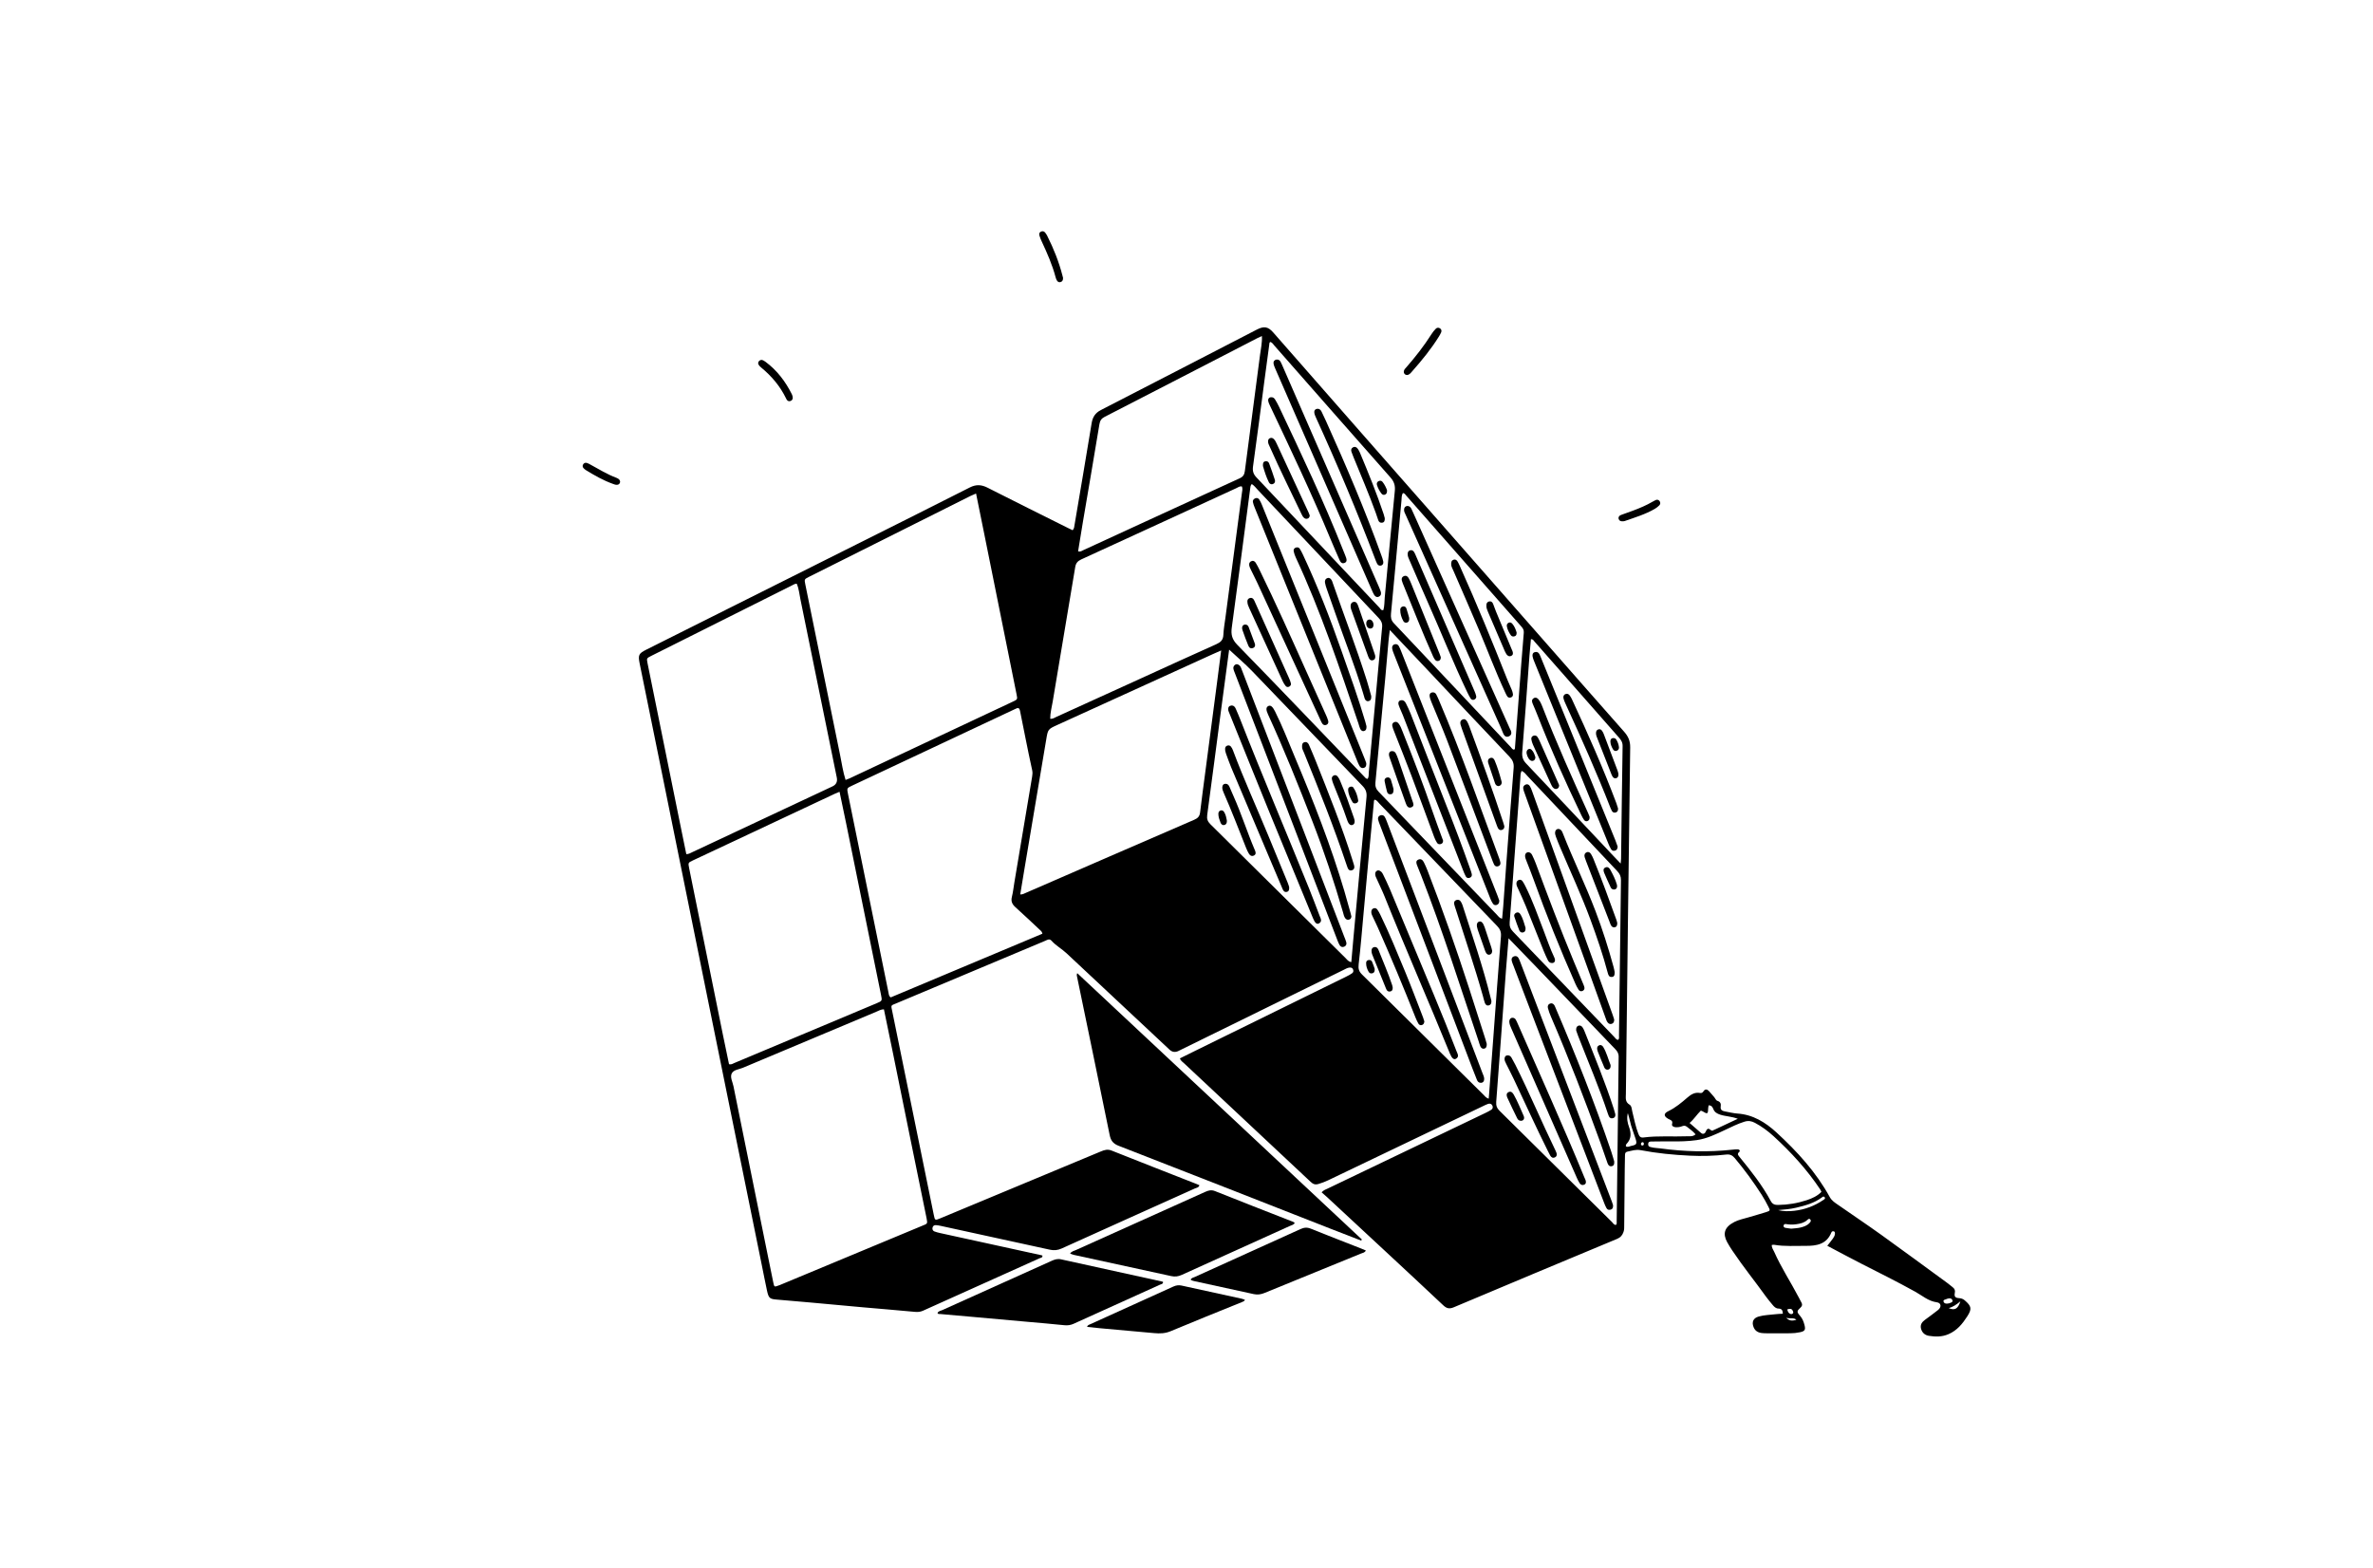 <?xml version="1.0" encoding="UTF-8"?><svg xmlns="http://www.w3.org/2000/svg" id="Ebene_2" data-name="Ebene 2" viewBox="0 0 1133.86 749.15"><defs><style> .cls-1 { fill: #fff; } </style></defs><g id="Ebene_1-2" data-name="Ebene 1"><g><rect class="cls-1" width="1133.86" height="749.15"/><g><path d="M563.82,505.71c3.06-1.51,6.12-3.03,9.19-4.54,23.48-11.54,46.97-23.07,70.45-34.61.92-.45,1.85-.95,2.67-1.55.66-.49.66-1.29.29-1.98-.32-.61-.95-.76-1.6-.69-1.07.11-1.95.69-2.88,1.14-25.82,12.68-51.65,25.35-77.47,38.03-.47.23-.93.47-1.39.69q-2.36,1.14-4.26-.63c-7.29-6.82-14.58-13.64-21.87-20.47-9.11-8.53-18.22-17.05-27.33-25.58-2.27-2.13-5.07-3.63-7.15-5.97-1.08-1.21-2.1-.39-3.09.02-6.8,2.83-13.59,5.71-20.38,8.56-16.84,7.08-33.69,14.14-50.53,21.22-3.03,1.27-2.78.73-2.1,4.1,6.56,32.37,13.2,64.72,19.81,97.09.55,2.67.56,2.69,3.17,1.6,25.58-10.64,51.16-21.29,76.73-31.96,1.66-.69,3.14-1.15,5.04-.4,13.59,5.43,27.23,10.73,40.84,16.07.38.15.75.33,1.14.5-.32,1.16-1.39,1.21-2.19,1.56-21.2,9.55-42.42,19.06-63.61,28.66-1.92.87-3.7,1.02-5.68.58-17.33-3.81-34.67-7.58-52.01-11.35-.8-.18-1.63-.33-2.45-.38-.81-.05-1.4.38-1.58,1.2-.18.8.11,1.49.87,1.8.86.34,1.78.56,2.68.77,16.11,3.53,32.23,7.06,48.34,10.58.2.04.39.12.61.19.15,1.08-.83,1.04-1.37,1.3-18.55,8.36-37.11,16.7-55.67,25.05-1.27.57-2.5.68-3.91.55-8.27-.79-16.56-1.44-24.84-2.18-8.38-.74-16.76-1.54-25.14-2.3-5.27-.48-10.55-.95-15.83-1.37-3.55-.28-4.04-.62-4.86-4.4-.9-4.17-1.7-8.35-2.55-12.52-8.27-40.71-16.56-81.44-24.82-122.15-7.61-37.46-15.18-74.92-22.78-112.39-3.55-17.51-7.11-35.01-10.68-52.53-.82-4.01-.47-4.76,3.23-6.61,31.19-15.62,62.39-31.24,93.57-46.86,20.32-10.18,40.68-20.31,60.94-30.61,3.06-1.55,5.57-1.37,8.49.1,12.78,6.5,25.62,12.86,38.44,19.26.73.37,1.49.71,2.22,1.07.79-.8.78-1.78.93-2.65,2.75-16.18,5.5-32.37,8.16-48.56.48-2.9,1.76-4.86,4.44-6.24,24.85-12.76,49.65-25.61,74.47-38.42,3.49-1.8,5.43-1.41,7.9,1.42,14.6,16.66,29.19,33.31,43.81,49.95,28.21,32.1,56.43,64.2,84.64,96.29,13.04,14.83,26.06,29.69,39.16,44.49,1.95,2.21,2.94,4.39,2.9,7.48-.77,55.21-1.4,110.42-2.06,165.63-.03,1.89-.43,3.82,1.79,5.12,1.01.59,1.01,2.21,1.31,3.41.87,3.53,1.55,7.09,2.87,10.51.48,1.23,1.02,1.93,2.45,1.74,6.94-.91,13.91-.3,20.87-.58,1.31-.05,2.72.25,4-.93-1.19-1.47-2.75-2.49-4.18-3.65-.76-.61-1.54-.51-2.34-.19-.99.4-2.02.49-3.06.43-.93-.05-1.89-.61-1.65-1.46.52-1.82-.77-1.95-1.8-2.52-2.25-1.25-2.29-2.59.07-3.71,3.43-1.65,6.27-4.05,9.1-6.5,1.7-1.47,3.53-2.6,5.92-2.17.82.15,1.3-.11,1.77-.85.75-1.15,1.75-.94,2.59-.03.85.91,1.63,1.89,2.45,2.82.55.61.8,1.59,1.62,1.84,1.43.44,1.72,1.46,1.53,2.65-.27,1.73.77,2.17,2.1,2.41,1.94.35,3.88.85,5.83.99,7.47.5,13.42,4.18,18.7,9.03,9.91,9.11,18.95,18.98,25.48,30.89.96,1.76,2.52,2.72,4.04,3.77,6.91,4.81,13.9,9.49,20.74,14.4,10.64,7.64,21.18,15.42,31.74,23.14.75.55,1.46,1.17,2.19,1.75.88.69,1.3,1.44,1.05,2.68-.36,1.77.15,2.42,1.93,2.54,1.1.07,1.97.34,2.81,1.07,3.24,2.8,3.5,4.09,1.17,7.7-2.27,3.53-4.85,6.68-8.89,8.44-3.12,1.36-6.29,1.32-9.47.8-1.8-.3-3.19-1.45-3.7-3.39-.5-1.92.44-3.18,1.87-4.24,2.08-1.54,4.2-3.06,6.23-4.68,1.79-1.43,1.58-3.42-.59-3.71-4.05-.55-6.92-3.19-10.23-5.02-8.45-4.69-17.09-9-25.7-13.37-5.45-2.77-10.83-5.69-16.38-8.61.99-1.26,1.9-2.34,2.71-3.49.47-.67.9-1.41.96-2.27.03-.43,0-.89-.42-1.08-.54-.25-1.09-.05-1.3.48-2.26,5.68-7.07,6.44-12.3,6.4-4.98-.04-9.98.35-14.94-.5-.39-.07-.81.04-1.23.07-.07,1.3.67,2.23,1.14,3.25,3.33,7.52,7.86,14.4,11.67,21.67.48.92.97,1.84,1.45,2.76.44.86.22,1.56-.49,2.22-1.83,1.67-1.91,2.11-.27,3.94,1.16,1.31,1.73,2.83,2.14,4.43.6,2.31.13,2.97-2.19,3.44-1.53.32-3.06.5-4.63.49-4.05-.03-8.11.08-12.16,0-2.22-.05-4.39-.46-5.36-2.94s-.13-4.32,2.41-5.05c2.71-.79,5.54-.78,8.31-1.14,1.02-.13,2.07-.14,3.27-.21-.03-1.48-.44-2.44-2.03-2.46-1.29-.02-2.08-.82-2.83-1.72-1.05-1.29-2.15-2.54-3.12-3.89-5.33-7.43-11.1-14.54-16.19-22.15-.86-1.3-1.7-2.62-2.44-3.99-2.18-4.03-1.38-7.16,3.45-9.64,2.09-1.08,4.51-1.53,6.79-2.22,2.77-.85,5.58-1.59,8.35-2.48,2.01-.65,2.05-.75,1.12-2.56-1-1.94-2.02-3.88-3.2-5.71-3.93-6.13-8.22-12-12.91-17.58-1.11-1.32-2.3-1.86-4.04-1.66-5.8.65-11.61.82-17.43.53-7.89-.38-15.74-1.14-23.5-2.63-2.28-.44-4.27.3-6.37.73-.91.18-1.07.85-1.08,1.64-.03,2.08-.09,4.16-.11,6.24-.09,9.05-.16,18.1-.26,27.13,0,1.14.06,2.27-.35,3.39-.55,1.53-1.38,2.58-3.01,3.25-26.07,10.85-52.1,21.76-78.12,32.72-2.04.86-3.38.55-4.97-.95-8.99-8.5-18.08-16.9-27.13-25.33-9.44-8.78-18.89-17.55-28.34-26.32-.84-.78-1.71-1.51-2.67-2.36.99-1.09,2.08-1.4,3.06-1.87,25.09-12.03,50.18-24.05,75.27-36.08.93-.44,1.86-.92,2.73-1.48.68-.44.89-1.18.58-1.92-.38-.9-1.18-1.2-2.07-.91-.88.29-1.72.73-2.56,1.13-24.63,11.8-49.26,23.6-73.89,35.39-1.49.71-3.02,1.28-4.62,1.76-1.73.52-2.69-.03-3.83-1.1-14.48-13.6-28.99-27.16-43.48-40.74-5.62-5.26-11.24-10.51-16.85-15.78-.74-.7-1.69-1.23-2.07-2.43l.03.03ZM466.37,235.83c-1.13.5-1.89.79-2.61,1.14-25.72,12.87-51.43,25.75-77.13,38.63-2.36,1.18-2.34,1.19-1.82,3.74,5.53,27.17,11.04,54.34,16.61,81.49.8,3.93,1.36,7.93,2.61,11.86.77-.3,1.36-.49,1.91-.75,26.02-12.22,52.03-24.45,78.04-36.68,2.23-1.05,2.24-1.08,1.76-3.45-5.14-25.55-10.29-51.1-15.44-76.65-1.27-6.3-2.55-12.6-3.92-19.33h0ZM498.08,446.14c-.23-1.09-.81-1.42-1.25-1.84-3.88-3.62-7.72-7.27-11.65-10.81-1.54-1.39-2.22-2.82-1.68-4.93.55-2.21.79-4.5,1.16-6.75,2.83-16.9,5.67-33.79,8.51-50.69.17-1.02.26-1.97.03-3.05-1.16-5.16-2.19-10.36-3.24-15.55-.87-4.28-1.73-8.54-2.57-12.83-.23-1.16-.72-1.7-1.91-1.08-.37.19-.75.35-1.13.52-25.73,12.09-51.48,24.18-77.2,36.28-2.51,1.18-2.53,1.2-1.96,3.99,6.44,31.64,12.89,63.27,19.35,94.91.15.77.16,1.65,1.04,2.3,24.13-10.13,48.32-20.29,72.53-30.45h-.02ZM422.36,482.29c-1.45.02-2.53.68-3.65,1.16-21.24,8.91-42.5,17.81-63.73,26.77-1.88.79-4.52.94-5.37,2.77-.84,1.79.44,4.02.85,6.04,5.49,27.18,11.02,54.35,16.53,81.52.83,4.07,1.65,8.14,2.49,12.21.48,2.28.5,2.27,2.57,1.49.2-.08.39-.13.59-.21,22.7-9.45,45.4-18.9,68.1-28.35,2.34-.97,2.56-.8,1.99-3.58-5.37-26.14-10.65-52.31-15.97-78.46-1.45-7.11-2.94-14.22-4.41-21.37h0ZM348.35,508.53c1.13.27,1.84-.29,2.57-.6,22.68-9.5,45.35-19.03,68.02-28.56,2.63-1.1,2.61-1.12,1.99-4.17-5.53-27.18-11.04-54.35-16.58-81.52-1.03-5.07-2.11-10.13-3.2-15.33-.89.37-1.56.61-2.21.92-22.64,10.64-45.29,21.27-67.93,31.91-2.26,1.07-2.24,1.08-1.71,3.75,5.32,26.26,10.64,52.52,15.96,78.78,1.01,4.98,2.07,9.94,3.08,14.82h0ZM380.7,278.91c-.91,0-1.51.44-2.14.75-22.47,11.25-44.92,22.49-67.38,33.75-2.24,1.12-2.24,1.14-1.78,3.49,5.16,25.44,10.32,50.86,15.47,76.29,1.01,4.97,2.03,9.93,3.06,14.96,1.19,0,1.96-.54,2.79-.92,22.35-10.48,44.7-20.97,67.05-31.46q2.67-1.25,2.06-4.24c-5.78-28.38-11.54-56.76-17.37-85.12-.51-2.5-.72-5.1-1.77-7.49ZM583.49,310.82c-1.66.73-2.79,1.2-3.92,1.72-24.74,11.27-49.48,22.53-74.22,33.8-4.68,2.13-4.62,2.13-5.45,7.08-3.41,20.38-6.86,40.76-10.29,61.13-.72,4.28-1.42,8.55-2.13,12.86,1.16.05,1.87-.42,2.62-.74,26.83-11.65,53.65-23.34,80.5-34.94,1.73-.75,2.6-1.64,2.83-3.54.79-6.71,1.72-13.39,2.59-20.08,1.79-13.7,3.6-27.39,5.39-41.09.68-5.24,1.35-10.48,2.09-16.19h-.02ZM501.81,343.44c1.25.18,2.11-.51,3.02-.92,13.32-6.04,26.63-12.12,39.95-18.18,12.09-5.51,24.16-11.05,36.28-16.46,2.1-.94,3.37-1.98,3.48-4.46.12-2.79.63-5.57,1-8.35,2.62-19.77,5.25-39.54,7.84-59.31.15-1.08.49-2.23,0-3.32-1.08-.19-1.84.45-2.66.83-24.71,11.35-49.4,22.75-74.13,34.06-1.71.79-2.54,1.83-2.83,3.64-3.56,21.41-7.18,42.81-10.75,64.22-.45,2.74-1.22,5.45-1.2,8.26h0ZM602.97,160.58c-.81.37-1.47.63-2.09.95-24.35,12.56-48.69,25.15-73.06,37.66-1.56.8-2.21,1.78-2.5,3.52-2.56,15.57-5.25,31.12-7.89,46.68-.79,4.68-1.54,9.36-2.3,14.05,1.17.36,1.85-.26,2.56-.58,24.88-11.44,49.74-22.92,74.65-34.31,1.66-.76,2.24-1.75,2.47-3.49,2.37-18.44,4.86-36.86,7.23-55.29.38-2.95,1.08-5.9.92-9.18h0ZM587.31,310.39c-1.22,9.18-2.5,18.62-3.75,28.08-2.24,16.99-4.43,33.98-6.73,50.96-.25,1.84.16,3.07,1.48,4.38,21.59,21.33,43.12,42.7,64.67,64.05.7.69,1.25,1.65,2.7,1.87.33-3.77.65-7.45.98-11.14,2.07-22.55,4.11-45.1,6.28-67.63.22-2.32-.35-3.83-1.94-5.47-17.61-18.24-35.11-36.59-52.72-54.82-3.45-3.57-7.26-6.8-10.99-10.27h.02ZM711.32,525.01c.07-.73.13-1.23.16-1.74.67-8.91,1.34-17.82,2-26.73,1.22-16.37,2.39-32.75,3.7-49.11.16-2.07-.4-3.48-1.82-4.95-18.76-19.45-37.46-38.96-56.19-58.43-.69-.72-1.24-1.66-2.26-1.96-.57.41-.42.96-.47,1.44-.73,7.55-1.46,15.1-2.15,22.65-.95,10.24-1.86,20.49-2.8,30.73-.73,7.96-1.36,15.94-2.3,23.88-.25,2.09.12,3.39,1.6,4.85,19.38,19.13,38.71,38.32,58.05,57.48.65.64,1.16,1.46,2.48,1.89h.02ZM598.11,231.3c-.7.76-.67,1.62-.78,2.42-2.9,22.05-5.74,44.1-8.76,66.13-.47,3.41.13,5.7,2.69,8.33,20.33,20.84,40.42,41.91,60.59,62.91.42.44.75,1.02,1.6,1.1.69-.95.49-2.13.59-3.22.93-10.04,1.84-20.08,2.76-30.12,1.19-13.04,2.34-26.08,3.6-39.12.18-1.86-.38-3.1-1.62-4.4-19.29-20.4-38.53-40.84-57.79-61.26-.91-.96-1.72-2.07-2.88-2.77h0ZM664.07,301.04c-.26,2.24-.49,3.76-.62,5.28-.5,5.58-.94,11.17-1.46,16.76-1.57,16.96-3.15,33.92-4.79,50.86-.18,1.82.29,3.1,1.56,4.41,18.81,19.52,37.58,39.1,56.38,58.65.68.72,1.21,1.69,2.6,1.98.18-1.93.38-3.76.51-5.6.5-6.84.96-13.67,1.47-20.51,1.15-15.33,2.3-30.66,3.53-45.98.17-2.16-.44-3.66-1.93-5.23-13.17-13.85-26.25-27.79-39.37-41.7-5.76-6.11-11.54-12.21-17.89-18.93h0ZM720.82,448.31c-.45,5.54-.86,10.29-1.22,15.06-1.55,21.04-3.06,42.08-4.68,63.12-.15,1.87.37,3.09,1.66,4.36,17.91,17.68,35.76,35.39,53.65,53.08.55.54.9,1.44,1.9,1.37.51-.41.34-.96.35-1.44.31-26.3.59-52.6.94-78.89.03-1.66-.67-2.68-1.72-3.76-12.84-13.33-25.64-26.69-38.46-40.03-3.94-4.11-7.92-8.18-12.44-12.85h0ZM606.95,163.37c-.53.4-.42.96-.49,1.43-.8,5.86-1.6,11.73-2.36,17.6-1.78,13.49-3.49,26.98-5.38,40.46-.31,2.19.13,3.67,1.64,5.27,19.65,20.75,39.24,41.56,58.85,62.33.44.47.71,1.32,1.78,1.06.59-1.97.48-4.06.67-6.11,1.6-16.96,3.14-33.93,4.81-50.88.25-2.56-.37-4.45-2.11-6.41-18.52-20.93-36.95-41.95-55.41-62.94-.59-.67-1.05-1.54-2.01-1.8h0ZM727.04,368.38c-.61,1.18-.52,2.44-.61,3.65-.96,12.95-1.93,25.9-2.88,38.85-.73,9.94-1.42,19.9-2.2,29.84-.15,1.78.29,3.09,1.57,4.42,16.17,16.76,32.26,33.56,48.4,50.35.53.55.92,1.37,1.88,1.39.61-.64.38-1.41.38-2.1.32-24.73.6-49.46.95-74.19.03-1.82-.58-3.09-1.81-4.38-14.3-15.09-28.53-30.22-42.81-45.34-.84-.89-1.51-1.98-2.86-2.49h0ZM723.52,358.2c.12-.17.32-.31.33-.47.66-8.6,1.29-17.2,1.94-25.8.74-9.84,1.44-19.69,2.3-29.52.12-1.37-.38-2.13-1.14-3-18.33-20.84-36.64-41.7-54.98-62.53-.45-.51-.76-1.26-1.67-1.25-.67,1.13-.55,2.4-.66,3.62-.95,10.24-1.88,20.49-2.82,30.73-.72,7.76-1.43,15.52-2.18,23.28-.16,1.71.03,3.12,1.35,4.51,18.66,19.7,37.24,39.47,55.86,59.2.47.5.79,1.26,1.66,1.23v.02ZM774.38,412.64c.11-1.23.19-1.74.2-2.24.23-17.98.43-35.95.73-53.93.03-1.77-.75-2.9-1.8-4.09-13.46-15.29-26.9-30.59-40.35-45.88-.38-.44-.64-1.1-1.66-1.09-.23,2.62-.5,5.26-.7,7.9-1.14,15.33-2.19,30.67-3.44,46-.19,2.27.26,3.86,1.86,5.53,13.61,14.31,27.12,28.7,40.66,43.07,1.34,1.42,2.69,2.83,4.5,4.73h0ZM870.31,569.53c-.22-.44-.37-.85-.59-1.19-6.32-9.47-13.95-17.82-22.33-25.47-2.67-2.44-5.62-4.61-8.84-6.33-1.65-.88-3.18-1.13-5.04-.55-3.2.99-6.15,2.48-9.14,3.89-4.41,2.07-8.8,4.23-13.7,4.92-4.12.58-8.27.66-12.44.61-3.01-.03-6.03.02-9.04.05-.85,0-1.65.03-1.66,1.28,0,1.18.69,1.24,1.55,1.46,1.43.37,2.88.37,4.32.56,11.46,1.56,22.94,1.86,34.46.59.83-.09,1.66-.17,2.48-.15.79.02,1.27.73.73,1.2-1.14,1-.61,1.55.11,2.44,5.45,6.67,10.83,13.43,14.92,21.06.85,1.58,1.95,1.89,3.52,1.87,4.71-.06,9.3-.82,13.75-2.3,2.54-.85,5-1.95,6.94-3.95v.02ZM816.43,528.14c-.09.49-.2.88-.22,1.28-.09,3-.26,3.08-2.85,1.53-.17-.1-.38-.14-.68-.24-1.88,1.83-3.27,4.12-5.37,5.89,1.93,1.69,3.56,3.12,5.21,4.54.46.39.94.84,1.66.55,1.08-.43.85-1.97,1.94-2.29.95-.27,1.55,1.6,2.73.55.07-.06.2-.05.3-.09,3.64-1.71,7.29-3.42,11.19-5.26-2.92-1.14-5.76-1.11-8.41-1.97-1.5-.49-2.62-1.14-3.24-2.6-.36-.85-.68-1.78-2.24-1.87h-.02ZM777.81,531.87c-.67,2.76-.08,4.81.59,6.69,1.05,3,1.12,5.64-1.21,8.05-.3.31-.38.73-.29,1.17.95.55,1.79-.09,2.67-.26,2.38-.48,2.7-.92,1.96-3.3-.89-2.87-2.1-5.62-2.71-8.59-.22-1.08-.56-2.13-1.02-3.76h0ZM849.63,578.24c2.54.63,5.1.61,7.63.33,5.12-.56,9.84-2.34,14.1-5.27.4-.27.95-.6.48-1.22-.46-.61-.91-.2-1.31.1-3.67,2.73-7.97,3.89-12.32,4.92-2.81.67-5.69.88-8.58,1.14h0ZM855.87,587.11c1.44-.16,2.92-.2,4.33-.52,1.6-.38,3.22-.9,4.4-2.18.42-.45.93-.96.44-1.61-.56-.75-1.09-.21-1.54.2-1.46,1.32-3.27,1.71-5.14,1.98-1.66.25-3.31.22-4.96-.07-.58-.1-1.08.13-1.18.73-.1.6.33.96.87,1.07.91.18,1.84.27,2.79.4h0ZM936.71,621.83c-2.01,1.65-3.53,2.65-5.57,3.25,2.91,1.19,4.38.41,5.57-3.25ZM932.93,621.46c-.2-1.11-1.37-1.37-3.04-.65-.52.23-1.41.24-1.25,1.06.15.77.84,1.1,1.66,1.06.73-.03,1.42-.2,2.07-.55.38-.2.69-.42.58-.92h0ZM853.99,625.69c.18.87.46,1.62,1.23,2.04.44.24.99.33,1.39-.07.44-.44.18-.96-.03-1.38-.61-1.2-1.58-.89-2.59-.58h0ZM858.35,630.64c-1.33-1.18-2.86-.4-4.88-.94,1.82,1.82,3.35,1.37,4.88.94ZM784.88,545.77c-.44.07-.73.3-.79.74-.07.45.11.81.59.85.44.03.76-.21.77-.69,0-.4-.04-.81-.56-.89h0Z"/><path d="M650.41,592.81c-4.92-1.9-9.83-3.79-14.74-5.71-33.72-13.22-67.42-26.49-101.19-39.6-2.74-1.07-3.74-2.55-4.29-5.27-5.1-25.15-10.34-50.26-15.53-75.38-.1-.5-.33-.98.07-1.83,45.37,42.46,90.68,84.85,135.98,127.24-.1.18-.2.37-.3.55h0Z"/><path d="M511.31,599c.74-1.11,1.94-1.31,2.95-1.76,20.53-9.24,41.07-18.46,61.6-27.71,1.56-.71,2.94-1.08,4.71-.37,12.03,4.82,24.12,9.52,36.2,14.25.67.26,1.4.41,1.89,1.04-.57.83-1.54,1.01-2.36,1.37-17.21,7.79-34.43,15.54-51.62,23.37-1.69.77-3.23.98-5.05.58-15.5-3.41-31.01-6.75-46.52-10.13-.6-.13-1.16-.41-1.79-.63h0Z"/><path d="M447.96,627.42c.44-.98,1.48-1.03,2.26-1.39,17.4-7.86,34.82-15.68,52.21-23.52,1.45-.66,2.86-1.12,4.5-.76,16.2,3.58,32.41,7.13,48.61,10.69.08.02.13.12.2.19-.04.98-.96,1.01-1.54,1.27-13.7,6.22-27.42,12.39-41.12,18.62-1.47.67-2.89.89-4.52.72-5.88-.62-11.78-1.1-17.68-1.63-8.58-.78-17.16-1.55-25.74-2.31-5.27-.47-10.55-.92-15.82-1.4-.46-.04-1.03.17-1.37-.46h0Z"/><path d="M568.87,611.4c.57-.84,1.55-1.01,2.38-1.38,16.71-7.58,33.43-15.11,50.13-22.71,1.71-.78,3.16-.93,4.97-.19,7.96,3.24,16,6.32,24,9.46.76.3,1.51.63,2.27.95-.48,1.08-1.54,1.15-2.36,1.49-15.35,6.29-30.71,12.52-46.05,18.81-1.71.7-3.34.95-5.14.55-9.51-2.1-19.03-4.16-28.54-6.23-.61-.13-1.2-.28-1.67-.75h0Z"/><path d="M594.87,621.14c-.35.68-.96.85-1.52,1.08-11.34,4.61-22.7,9.14-33.98,13.88-2.63,1.1-5.18,1.18-7.88.92-8.68-.8-17.36-1.56-26.04-2.35-1.96-.18-3.92-.41-6.03-.63.26-.88.95-1.02,1.54-1.28,13.23-5.98,26.45-11.97,39.66-17.98,1.29-.59,2.54-.79,3.92-.49,9.62,2.11,19.24,4.2,28.86,6.31.5.11.96.35,1.47.54h0Z"/><path d="M672.34,179.19c-1.08,0-1.76-.9-1.54-1.92.16-.75.72-1.24,1.19-1.78,4.36-4.99,8.43-10.2,11.99-15.81.61-.96,1.31-1.87,2.12-2.65.54-.53,1.37-.56,2.01-.09s.83,1.18.47,1.93c-.31.65-.63,1.31-1.02,1.91-3.73,5.99-8.18,11.44-12.85,16.71-.67.76-1.31,1.64-2.39,1.7h0Z"/><path d="M507.95,132.74c.03,1.12-.33,1.82-1.27,2.06-.83.21-1.39-.26-1.76-.94-.24-.45-.42-.95-.55-1.44-1.56-5.92-4.04-11.49-6.61-17.03-.44-.93-.82-1.89-1.12-2.88-.22-.73-.04-1.48.75-1.83.72-.32,1.44-.21,1.96.42.38.48.73,1.01,1.01,1.55,3.07,6.11,5.61,12.43,7.31,19.07.1.4.2.79.26,1.02h0Z"/><path d="M363.92,171.97c.67.1,1.28.49,1.86.92,5.52,4.1,9.54,9.41,12.59,15.52.22.45.36.97.41,1.48.09.8-.29,1.44-1.04,1.72-.76.28-1.43.03-1.87-.68-.11-.17-.19-.37-.28-.55-2.84-5.88-6.96-10.73-11.99-14.85-.47-.38-.93-.86-1.19-1.39-.49-.96.36-2.16,1.52-2.16h0Z"/><path d="M775.61,249.1c-1.13.09-1.9-.19-2.18-1.11-.28-.96.27-1.6,1.13-1.92,1.94-.73,3.89-1.39,5.83-2.11,3.2-1.19,6.33-2.52,9.29-4.26.44-.26.9-.49,1.37-.72.77-.38,1.46-.16,1.93.47.47.64.43,1.45-.12,2.01-.65.66-1.4,1.25-2.19,1.71-4.5,2.61-9.47,4.09-14.34,5.8-.29.1-.61.11-.7.13h-.02Z"/><path d="M296.3,230.35c-.15.74-.58,1.24-1.43,1.31-.75.07-1.41-.24-2.1-.48-4.52-1.62-8.66-3.99-12.73-6.48-.44-.26-.85-.61-1.2-.98-.47-.49-.58-1.11-.26-1.72.38-.74,1.07-1.02,1.84-.79.59.17,1.14.5,1.68.79,4.09,2.24,8.07,4.69,12.46,6.33,1.29.49,1.77,1.19,1.74,2.01h0Z"/><path d="M591.15,317.4c1.02.23,1.55.93,1.9,1.86.61,1.66,1.27,3.29,1.9,4.93,15.8,41.17,31.6,82.34,47.4,123.52.33.87.73,1.73.95,2.63.22.9-.17,1.68-1.03,2.03-.87.36-1.68.09-2.16-.73-.42-.71-.73-1.49-1.03-2.25-16.33-42.52-32.65-85.06-48.97-127.59-.3-.78-.66-1.55-.78-2.36-.16-1.12.83-2.14,1.82-2.06h0Z"/><path d="M588.36,337.11c1.19-.03,1.74.69,2.13,1.6.7,1.62,1.41,3.23,2.05,4.87,10.61,27.16,22.06,53.97,32.97,81,1.75,4.33,3.37,8.71,5.04,13.07.46,1.21,1.36,2.58-.27,3.56-1.08.64-1.96-.15-2.91-2.45-7.11-17.27-14.25-34.53-21.31-51.81-6.27-15.37-12.45-30.78-18.66-46.17-.23-.57-.52-1.17-.56-1.77-.08-1.07.46-1.77,1.53-1.89h0Z"/><path d="M645.72,437.84c-.07.69-.27,1.3-.94,1.53-.73.26-1.43.15-1.95-.53-.67-.85-.82-1.9-1.11-2.89-4.28-14.66-9.06-29.16-14.59-43.39-6.68-17.23-13.55-34.4-21.26-51.21-1.01-2.19-.96-3.33.06-3.93,1.09-.63,2.1.09,3.29,2.48,3.53,7.07,6.37,14.44,9.42,21.71,8.87,21.07,17.24,42.31,23.74,64.25,1,3.39,1.93,6.79,2.88,10.19.17.6.31,1.2.44,1.78Z"/><path d="M615.98,423.87c.09,1.24-.13,2.07-1.09,2.3-1.13.28-1.67-.47-2.07-1.42-1.85-4.4-3.73-8.78-5.59-13.18-6.3-14.9-12.61-29.81-18.89-44.72-.92-2.19-1.67-4.46-2.52-6.69-.3-.79-.47-1.59-.44-2.43.03-.69.34-1.18,1-1.43.66-.26,1.31-.08,1.72.39.46.54.79,1.21,1.04,1.88,5.19,13.9,11.39,27.39,17.03,41.1,3.04,7.38,6.09,14.77,9.12,22.15.32.76.53,1.56.69,2.04h0Z"/><path d="M622.16,357.18c-.07-1.32.08-2.19,1.02-2.49,1.06-.35,1.82.19,2.24,1.16,1.1,2.57,2.23,5.14,3.26,7.74,6.22,15.71,12.57,31.37,17.6,47.53.25.79.52,1.58.73,2.37.26.99.15,1.93-.94,2.32-1.08.39-1.78-.15-2.16-1.17-.18-.49-.36-.97-.52-1.47-6.06-18.1-13.13-35.81-20.31-53.48-.38-.96-.91-1.88-.9-2.51h-.02Z"/><path d="M585.63,374.52c.98.02,1.48.65,1.83,1.45.62,1.43,1.22,2.86,1.86,4.28,3.82,8.52,6.61,17.45,10.29,26.02.38.88.68,1.89-.37,2.48-1.12.63-2.01.05-2.58-.96-.46-.81-.86-1.66-1.21-2.52-3.53-8.86-6.93-17.77-10.77-26.51-.38-.86-.72-1.73-.64-2.7.09-.95.58-1.53,1.59-1.55h0Z"/><path d="M647.27,392.14c.08,1.02-.16,1.7-.93,2.01-.97.4-1.6-.22-2.05-.94-.32-.52-.51-1.14-.72-1.72-1.94-5.69-4.18-11.28-6.46-16.85-.31-.76-.57-1.56-.72-2.36-.15-.79.23-1.43.98-1.76.8-.35,1.44.07,1.89.67.44.57.78,1.23,1.06,1.89,2.48,5.82,4.57,11.8,6.62,17.78.17.49.26,1,.32,1.28h0Z"/><path d="M645.86,375.86c.2.09.58.15.73.37,1.31,1.87,2.03,3.99,2.38,6.21.1.66-.39,1.17-1.02,1.37s-1.31.1-1.66-.47c-1.1-1.85-2.04-3.81-2.13-6-.03-.93.62-1.47,1.69-1.49h0Z"/><path d="M586.21,392.01c.09,1.06-.17,1.88-1.08,2.17-.95.31-1.66-.31-1.95-1.12-.5-1.36-1.05-2.72-1.02-4.22.02-.8.39-1.42,1.2-1.6.69-.15,1.24.25,1.56.79.77,1.25,1.05,2.69,1.29,3.97h0Z"/><path d="M707.58,517.43c-1.08-.02-1.58-.67-1.9-1.48-.74-1.83-1.47-3.66-2.17-5.51-14.72-38.73-29.42-77.46-44.13-116.19-.33-.87-.7-1.74-.9-2.65-.2-.9.17-1.68,1.08-1.99.88-.3,1.68-.03,2.14.8.4.73.72,1.49,1.01,2.27,15.2,39.99,30.39,79.97,45.59,119.96.37.96.89,1.91.87,2.97,0,1.07-.53,1.77-1.6,1.81h0Z"/><path d="M658.52,415.88c1.28.17,1.88,1.01,2.34,1.97,1.07,2.24,2.19,4.47,3.15,6.77,7.11,17.05,14.16,34.11,21.29,51.15,3.68,8.81,7.23,17.67,10.66,26.57.47,1.22,1.42,2.54-.24,3.56-1.02.63-2.01-.2-2.93-2.46-10.2-25.09-21.13-49.87-31.19-75.02-1.12-2.79-2.47-5.49-3.68-8.24-.38-.85-.87-1.66-.83-2.65.04-1,.61-1.47,1.43-1.66h0Z"/><path d="M710.4,498.83c.02,1.2-.23,2.01-1.19,2.24-.97.24-1.58-.38-1.93-1.2-.32-.76-.51-1.58-.78-2.36-8.91-26.44-17.28-53.08-27.42-79.1-.64-1.64-1.32-3.27-1.97-4.91-.39-1.01-.72-2.12.52-2.71,1.31-.63,2.19.17,2.74,1.3.64,1.31,1.24,2.63,1.76,3.98,7.19,18.59,13.75,37.39,19.89,56.35,2.59,8,5.13,16,7.69,24.01.28.89.51,1.79.69,2.41h0Z"/><path d="M680.59,488.05c-.11.94-.42,1.56-1.25,1.78-.7.18-1.27-.15-1.6-.7-.51-.89-.96-1.84-1.34-2.79-5.73-14.46-11.72-28.81-18.01-43.04-.75-1.71-1.61-3.36-2.38-5.07-.34-.75-.76-1.48-.78-2.35,0-.79.21-1.45.96-1.79.77-.35,1.48-.09,1.93.54.54.75.99,1.58,1.4,2.42,4.36,8.95,8.1,18.18,11.92,27.37,2.98,7.18,5.68,14.47,8.51,21.71.26.67.45,1.37.62,1.92h0Z"/><path d="M712.61,478.18c.09,1.17-.23,1.94-1.14,2.21-1.15.34-1.74-.41-2.06-1.38-.32-.98-.55-2-.83-3-3.92-13.99-8.64-27.73-13.01-41.58-.25-.79-.56-1.57-.73-2.38-.19-.9.09-1.68,1.04-1.99.89-.28,1.66-.02,2.14.8.32.53.61,1.09.8,1.68,4.7,14.72,9.76,29.34,13.46,44.36.13.5.26,1.01.32,1.27h0Z"/><path d="M665.45,471.89c.02.87-.12,1.58-.97,1.83-.76.22-1.46.06-1.89-.67-.26-.44-.44-.94-.63-1.42-1.91-4.71-3.84-9.42-5.73-14.14-.42-1.05-.96-2.09-.89-3.28.04-.79.35-1.42,1.18-1.63.8-.2,1.43.1,1.86.79.11.17.21.36.29.55,2.21,5.6,4.64,11.11,6.54,16.83.13.39.18.81.25,1.13h0Z"/><path d="M712.99,454.31c-.03.87-.24,1.54-1.05,1.81-.82.28-1.43-.1-1.84-.76-.27-.43-.45-.93-.62-1.41-1.14-3.22-2.29-6.44-3.39-9.67-.74-2.19-.5-3.48.61-3.88,1.06-.38,1.93.45,2.72,2.75,1.08,3.13,2.1,6.28,3.12,9.43.2.59.31,1.2.44,1.72h0Z"/><path d="M656.85,462.98c.04,1.11-.15,1.8-.98,2.06-.76.24-1.47.09-1.89-.65-.75-1.27-1.22-2.64-1.22-4.13,0-.66.21-1.26.93-1.46.76-.2,1.54-.08,1.88.68.55,1.23.94,2.52,1.29,3.49h0Z"/><path d="M652.83,364.7c.07,1.19-.21,1.95-1.15,2.23-.92.27-1.65-.14-2.09-.94-.4-.73-.73-1.49-1.04-2.25-16.35-40.41-32.7-80.81-49.04-121.22-.35-.86-.69-1.74-.86-2.65-.15-.79.35-1.41,1.06-1.73.74-.34,1.5-.15,1.95.51.51.77.91,1.62,1.26,2.48,15.59,38.48,31.15,76.96,46.72,115.43.85,2.12,1.72,4.23,2.56,6.35.26.67.49,1.36.64,1.79h0Z"/><path d="M652.93,347.03c.06,1.3-.25,1.97-1.01,2.24-.96.33-1.62-.26-2-1.05-.36-.74-.53-1.57-.79-2.36-9.07-26.84-18.01-53.74-29.99-79.48-.44-.93-.78-1.93-.99-2.94-.15-.73.15-1.48.95-1.76.73-.26,1.5-.18,1.95.53.55.87,1.03,1.8,1.47,2.73,7,14.96,12.97,30.33,18.42,45.92,3.94,11.27,8.04,22.47,11.4,33.93.26.9.48,1.8.59,2.23h0Z"/><path d="M598.39,267.99c.73-.02,1.25.38,1.58.9.6.96,1.14,1.97,1.65,3,7.85,16.03,15.12,32.33,22.43,48.61,3.19,7.09,6.4,14.19,9.59,21.29.38.85.74,1.72.98,2.61.2.73.08,1.49-.7,1.89-.87.44-1.64.2-2.16-.59-.34-.51-.57-1.1-.83-1.66-10.02-21.77-20.03-43.55-30.06-65.31-1-2.17-2.13-4.28-3.15-6.43-.36-.74-.74-1.53-.84-2.32-.12-1.03.44-1.78,1.51-1.97h0Z"/><path d="M655.19,332.54c.11,1.49-.28,2.32-1.37,2.5-.96.16-1.52-.52-1.79-1.37-.28-.89-.52-1.79-.79-2.68-3.84-12.82-8.81-25.24-13.18-37.87-1.36-3.92-2.77-7.81-4.13-11.73-.34-.97-.66-1.97-.83-2.99-.17-1.01.22-1.9,1.28-2.2.96-.27,1.54.42,1.97,1.15.2.35.3.77.44,1.16,5.42,15.56,11.31,30.95,16.29,46.65.81,2.57,1.48,5.18,2.1,7.37h0Z"/><path d="M596.01,287.5c-.04-.79.29-1.49,1.24-1.76.8-.22,1.43.15,1.84.81.27.44.45.93.67,1.4,5.39,12.01,10.77,24.02,16.14,36.04.38.85.73,1.72.93,2.62.14.64-.26,1.2-.87,1.51-.64.32-1.27.15-1.68-.37-.51-.64-.97-1.35-1.31-2.09-5.37-11.68-10.71-23.37-16.05-35.06-.43-.94-.88-1.89-.9-3.1h0Z"/><path d="M657.11,313.39c.07,1.01-.09,1.69-.9,2.02-.95.39-1.64-.02-2.07-.82-.34-.63-.55-1.34-.8-2.02-2.41-6.63-4.81-13.26-7.2-19.91-.38-1.07-.89-2.11-.79-3.3.07-.96.56-1.6,1.47-1.76.77-.13,1.4.26,1.75,1.02.13.28.28.55.38.85,2.63,7.65,5.26,15.3,7.88,22.95.14.39.23.79.28.97h0Z"/><path d="M594.97,298.43c.85,0,1.37.46,1.66,1.19,1,2.62,1.99,5.24,2.94,7.89.31.86.14,1.71-.79,2.1-1.03.43-1.87.03-2.27-1-.99-2.51-2.02-5.01-2.85-7.58-.49-1.53.19-2.57,1.32-2.59h0Z"/><path d="M654.75,300.35c-1.09,0-1.9-.99-1.93-2.36-.02-1.06.38-1.85,1.51-1.96,1.04-.1,2.06,1.32,1.95,2.73-.07.91-.5,1.57-1.54,1.59h0Z"/><path d="M716.38,430.33c.03,1.13-.38,1.72-1.08,2.03-.75.33-1.49.13-1.94-.54-.46-.67-.85-1.43-1.15-2.19-15.42-39.1-30.83-78.2-46.24-117.3-.31-.77-.61-1.55-.75-2.36-.16-.88.1-1.72,1.02-2.05.88-.32,1.69-.02,2.14.8.5.9.89,1.88,1.26,2.84,7.16,18.15,14.31,36.3,21.46,54.45,8.14,20.66,16.29,41.32,24.44,61.98.34.86.63,1.75.85,2.35h0Z"/><path d="M669.6,334.59c1.12-.09,1.74.63,2.17,1.49.79,1.58,1.56,3.17,2.2,4.81,5.66,14.49,11.22,29.03,16.94,43.49,4.05,10.23,7.94,20.5,11.58,30.88.27.79.56,1.56.74,2.37.18.79-.09,1.47-.89,1.78-.74.29-1.53.16-1.92-.55-.55-.99-.97-2.06-1.38-3.12-9.58-24.65-19.15-49.31-28.72-73.97-.64-1.64-1.46-3.22-2.01-4.89-.44-1.33.18-2.23,1.28-2.29h0Z"/><path d="M684.5,330.85c.83-.08,1.43.32,1.78,1.01.53,1.01.99,2.06,1.43,3.11,10.52,24.65,19.27,49.97,28.59,75.07.26.68.47,1.38.61,2.09.15.8-.19,1.47-.95,1.76-.89.34-1.66.07-2.08-.82-.4-.85-.73-1.72-1.05-2.59-7.1-18.85-14.15-37.7-21.32-56.52-2.36-6.21-5.04-12.3-7.54-18.45-.38-.96-.76-1.95-.88-2.96-.1-.87.35-1.62,1.41-1.69h0Z"/><path d="M689.53,401.61c.03.9-.29,1.41-.93,1.66-.75.29-1.52.15-1.95-.52-.55-.87-1.01-1.82-1.37-2.78-3.65-9.82-7.22-19.67-10.93-29.47-2.67-7.08-5.52-14.11-8.28-21.16-.3-.77-.62-1.54-.79-2.35-.15-.73-.02-1.44.78-1.85.91-.48,1.64-.13,2.19.55.92,1.14,1.39,2.54,1.93,3.89,5.07,12.73,10,25.5,14.42,38.46,1.37,4.02,2.88,8.01,4.33,12,.21.58.44,1.16.59,1.57Z"/><path d="M718.79,394.74c.07.81-.21,1.44-.98,1.77-.93.4-1.63,0-2.07-.82-.33-.64-.55-1.34-.8-2.02-5.47-15.13-10.94-30.28-16.41-45.41-.25-.68-.49-1.37-.67-2.07-.25-.99-.11-1.89.94-2.36,1.1-.49,1.78.15,2.27,1.02.35.63.64,1.31.9,1.99,5.64,15.3,11.21,30.62,16.29,46.11.2.59.36,1.19.53,1.79h0Z"/><path d="M665.28,358.92c.84,0,1.37.5,1.7,1.16.42.83.77,1.7,1.07,2.58,2.28,6.65,4.54,13.31,6.81,19.96.39,1.16,1.15,2.54-.51,3.16-1.55.58-2.21-.76-2.64-1.95-2.62-7.3-5.22-14.6-7.77-21.94-.66-1.9-.05-3.04,1.33-2.97h0Z"/><path d="M715.84,375.62c-.73-.09-1.23-.6-1.48-1.32-1.1-3.23-2.19-6.47-3.26-9.71-.32-.99-.12-1.94.9-2.36,1.08-.44,1.8.24,2.19,1.18,1.37,3.25,2.37,6.63,3.29,10.03.32,1.16-.58,2.23-1.65,2.19h0Z"/><path d="M665.85,377.05c.04,1.49-.19,2.24-1.19,2.46-.96.2-1.66-.26-1.9-1.15-.46-1.68-.85-3.39-1.17-5.1-.15-.78.23-1.46,1.01-1.71.93-.3,1.7.18,1.98,1.02.56,1.65.96,3.35,1.27,4.47Z"/><path d="M770.74,575.87c.06,1.07-.13,1.76-.92,2.07-.86.34-1.71.22-2.19-.6-.52-.89-.89-1.87-1.26-2.83-11.65-30.45-23.29-60.9-34.94-91.35-2.78-7.27-5.56-14.55-8.32-21.83-.3-.78-.66-1.54-.81-2.36-.17-.88.16-1.68,1.09-1.99.88-.3,1.68-.06,2.15.77.36.62.62,1.31.88,1.99,14.58,38.11,29.15,76.22,43.72,114.33.26.67.46,1.37.6,1.79h0Z"/><path d="M722.46,486.33c.94-.05,1.44.32,1.78.87.38.62.66,1.3.95,1.96,10.67,24.45,21.71,48.75,31.84,73.43.2.48.46.94.61,1.43.26.85.24,1.69-.74,2.09-.9.37-1.66,0-2.14-.77-.5-.79-.92-1.62-1.3-2.48-10.43-23.77-20.84-47.54-31.27-71.31-.46-1.04-.96-2.09-1.02-3.25-.04-1.05.43-1.78,1.3-1.98h0Z"/><path d="M771.3,554.93c.09,1.29-.14,2.09-1.13,2.31-1.14.26-1.73-.47-2.07-1.43-1.17-3.33-2.28-6.68-3.48-10-7.34-20.2-15.03-40.27-23.55-60-.57-1.33-1.08-2.7-1.45-4.1-.26-.98.1-1.89,1.2-2.21.96-.27,1.58.29,2.01,1.07.2.36.34.75.5,1.14,9.66,22.53,18.67,45.31,26.54,68.52.56,1.66,1.02,3.37,1.42,4.7h0Z"/><path d="M720.57,504.29c.84.03,1.32.56,1.7,1.2.62,1.08,1.22,2.18,1.78,3.29,6.75,13.47,12.58,27.36,19.15,40.91.18.38.36.75.49,1.14.29.86.26,1.67-.64,2.16-1.04.56-1.8.09-2.33-.81-.42-.72-.77-1.48-1.14-2.21-5.62-11.24-10.78-22.7-16.15-34.06-1.19-2.54-2.49-5.02-3.74-7.54-.42-.84-.89-1.66-.78-2.65s.67-1.48,1.66-1.44h0Z"/><path d="M753.12,492.39c-.05-1.15.15-1.84.91-2.19.91-.42,1.64,0,2.14.73.4.6.72,1.26.98,1.94,4.87,12.26,9.9,24.45,13.95,37,.26.79.5,1.59.69,2.4.2.9-.05,1.7-1,2.01-.9.29-1.64,0-2.05-.9-.17-.38-.32-.77-.45-1.16-4.17-12.63-9.45-24.84-14.25-37.23-.38-.96-.69-1.95-.92-2.59Z"/><path d="M726.64,535.55c-.83-.02-1.37-.53-1.7-1.19-1.6-3.25-3.18-6.5-4.68-9.8-.43-.93-.67-2.13.57-2.71,1.18-.55,1.9.22,2.47,1.22,1.85,3.24,3.19,6.73,4.73,10.12.62,1.38-.12,2.45-1.39,2.36h0Z"/><path d="M769.56,508.88c.08,1.12-.11,1.82-.9,2.13-.93.37-1.71-.06-2.07-.88-1.12-2.56-2.13-5.16-3.18-7.76-.11-.28-.19-.6-.23-.9-.1-.76-.02-1.48.74-1.88.92-.49,1.66-.06,2.13.7,1.66,2.77,2.4,5.93,3.5,8.59h0Z"/><path d="M609.97,171.8c.94-.06,1.53.37,1.89,1.04.44.82.81,1.68,1.18,2.54,15.27,35,30.54,69.99,45.8,104.99.33.76.65,1.53.9,2.31.32.99.15,1.91-.85,2.4-1.03.5-1.81-.02-2.34-.9-.37-.62-.66-1.3-.95-1.95-15.43-35.38-30.86-70.76-46.29-106.15-.32-.75-.66-1.54-.78-2.35-.15-1.08.43-1.77,1.43-1.93h0Z"/><path d="M607.6,189.81c.83.02,1.35.55,1.72,1.18.64,1.07,1.25,2.15,1.78,3.28,10.73,22.72,21.5,45.42,30.74,68.8.46,1.16.96,2.3,1.37,3.47.32.93.4,1.94-.69,2.42-1.23.53-1.96-.21-2.42-1.27-1.49-3.42-3.01-6.84-4.44-10.29-8.89-21.5-18.9-42.5-28.83-63.52-.35-.74-.72-1.52-.85-2.32-.18-1.14.55-1.84,1.61-1.74h0Z"/><path d="M629.44,195.32c1.04-.03,1.61.55,2,1.33.73,1.49,1.44,2.99,2.13,4.51,9.55,21.2,18.72,42.57,26.57,64.47.32.88.63,1.77.8,2.67.17.89-.12,1.69-1.1,1.95-.8.2-1.44-.17-1.81-.88-.33-.64-.61-1.32-.86-2-8.71-22.9-18.19-45.49-28.36-67.78-.34-.75-.69-1.54-.81-2.34-.16-1.08.4-1.78,1.45-1.93h0Z"/><path d="M625.83,246.28c-.09.72-.32,1.18-.82,1.43-.6.31-1.21.26-1.76-.13-.7-.5-1.05-1.28-1.41-2.02-5.1-10.65-10.32-21.24-15.11-32.04-.38-.85-.86-1.67-.83-2.65.03-.66.25-1.24.9-1.5.62-.26,1.21-.14,1.72.31.73.63,1.12,1.49,1.51,2.33,5.1,10.99,10.19,22,15.28,33,.21.46.38.95.5,1.28h0Z"/><path d="M661.67,247.62c.02,1.08-.11,1.9-1.14,2.13-.96.2-1.63-.26-1.96-1.13-.44-1.16-.79-2.36-1.2-3.53-3.24-8.96-7-17.72-10.6-26.54-.35-.86-.68-1.73-1-2.61s-.17-1.71.67-2.16c.98-.53,1.83-.1,2.4.77.4.6.75,1.25,1.02,1.91,4.03,9.65,7.98,19.33,11.29,29.26.23.68.38,1.39.52,1.9h0Z"/><path d="M603.46,222.7c-.02-1.14,0-1.9.85-2.2.91-.33,1.74,0,2.07.86.99,2.62,1.91,5.27,2.77,7.93.28.86-.05,1.7-.98,2.03-.79.28-1.51-.14-1.85-.8-1.31-2.6-2.15-5.38-2.85-7.81h0Z"/><path d="M662.73,234.17c.11,1.27-.22,1.87-.97,2.19-.67.27-1.28,0-1.66-.5-.96-1.22-1.67-2.59-2.15-4.06-.24-.73-.04-1.45.69-1.86.72-.39,1.48-.29,1.96.32,1.03,1.29,1.71,2.78,2.13,3.91h0Z"/><path d="M771.29,487.18c.02,1.12-.35,1.73-1.09,2.01-.73.28-1.43.1-1.96-.53-.63-.73-.85-1.66-1.17-2.53-12.85-35.65-25.7-71.31-38.54-106.97-.28-.78-.6-1.57-.71-2.38-.14-.93.4-1.59,1.26-1.92.83-.32,1.47.12,1.87.73.45.68.75,1.48,1.03,2.24,12.89,35.76,25.76,71.51,38.64,107.26.28.78.51,1.57.67,2.08h0Z"/><path d="M771.52,464.52c0,1.19-.08,2.19-1.31,2.31-1.35.15-1.71-.85-1.99-1.92-2.28-8.63-5.18-17.06-8.26-25.43-4.34-11.78-9.68-23.15-14.54-34.71-.68-1.62-1.36-3.25-1.96-4.91-.28-.77-.55-1.58-.36-2.43.27-1.3,1.59-1.74,2.62-.91.6.49.85,1.19,1.1,1.85,4.89,12.45,10.77,24.48,15.53,36.98,3.33,8.73,6.15,17.62,8.61,26.62.25.9.41,1.82.56,2.53h0Z"/><path d="M730.21,407.18c.94.11,1.54.65,1.9,1.44.61,1.31,1.23,2.64,1.73,3.99,5.79,15.67,11.7,31.28,18.11,46.71,1.43,3.45,2.88,6.89,4.32,10.34.28.67.6,1.33.77,2.02.19.77-.07,1.46-.84,1.82-.78.37-1.49.08-1.91-.55-.62-.95-1.14-1.97-1.6-3.01-7.23-16.32-13.86-32.89-19.91-49.68-1.09-3.02-2.28-6.02-3.46-9-.31-.78-.63-1.54-.61-2.39.03-.95.55-1.53,1.49-1.68h0Z"/><path d="M741.51,460.18c-.95-.03-1.54-.6-1.92-1.37-.72-1.49-1.43-3-2.04-4.54-2.86-7.13-5.66-14.27-8.54-21.39-1.09-2.69-2.35-5.31-3.53-7.96-.38-.85-.87-1.66-.91-2.63-.03-.81.28-1.4,1.02-1.76.8-.38,1.47-.05,1.9.55.55.75.96,1.6,1.38,2.42,3.42,6.78,5.91,13.94,8.64,21.01,1.68,4.35,3.14,8.79,5.16,13.01.75,1.56.19,2.7-1.18,2.66h0Z"/><path d="M772.75,441.07c0,1.02-.2,1.72-1,1.98-.94.3-1.61-.17-2.04-.98-.24-.45-.39-.96-.58-1.44-3.75-9.67-7.49-19.33-11.23-29-.26-.67-.53-1.36-.73-2.06-.27-1.02-.02-1.9,1.01-2.32.94-.39,1.61.17,2.07.92.43.7.79,1.46,1.11,2.22,3.91,9.6,7.44,19.36,10.97,29.11.21.58.32,1.19.43,1.58Z"/><path d="M771.07,425.04c-.7-.03-1.19-.44-1.46-1.02-1.05-2.25-2.1-4.51-3.05-6.8-.39-.94-.75-2.13.52-2.7,1.19-.54,1.92.27,2.46,1.26,1.18,2.19,2.31,4.42,3,6.82.44,1.52-.28,2.54-1.47,2.44h0Z"/><path d="M728.93,443.35c.06,1.22-.2,1.97-1.18,2.2-.82.2-1.49-.22-1.78-.93-.87-2.21-1.7-4.44-2.42-6.7-.23-.73.18-1.42.93-1.78.8-.38,1.48-.04,1.89.59,1.36,2.11,1.9,4.54,2.56,6.61Z"/><path d="M672.56,241.75c1,.09,1.52.73,1.89,1.5.63,1.31,1.21,2.64,1.8,3.97,15.09,33.72,30.19,67.45,45.28,101.16.13.28.31.55.42.84.4,1.13.17,2.11-.96,2.62s-2.05.04-2.57-1.03c-.5-1.02-.84-2.13-1.31-3.17-11.74-26.25-23.47-52.49-35.21-78.73-3.39-7.58-6.8-15.15-10.17-22.74-.38-.85-.9-1.65-.85-2.64.06-1.11.62-1.71,1.68-1.79h0Z"/><path d="M672.61,264.82c-.02-.77.2-1.47.96-1.78.9-.38,1.65-.02,2.13.77.38.61.64,1.3.93,1.96,9.31,21.5,18.62,43,27.93,64.51.32.75.62,1.54.79,2.34.16.8-.27,1.43-1.02,1.72-.66.26-1.3-.06-1.64-.59-.61-.96-1.13-1.97-1.61-3-6.76-14.13-12.5-28.71-18.87-43.01-2.95-6.63-5.81-13.31-8.7-19.96-.41-.95-.9-1.88-.9-2.96h0Z"/><path d="M693.41,270.01c-.11-1.54.2-2.25,1.14-2.56.82-.27,1.47.15,1.86.79.5.79.85,1.66,1.24,2.51,8,17.8,15.4,35.84,22.58,53.98.65,1.64,1.43,3.23,2.1,4.86.27.67.5,1.37.58,2.08.08.63-.17,1.27-.82,1.54-.73.31-1.47.2-1.93-.5-.39-.61-.68-1.27-.99-1.93-4.51-9.7-8.25-19.72-12.4-29.57-3.94-9.37-8.07-18.67-12.09-28-.53-1.23-1.19-2.43-1.26-3.2v.02Z"/><path d="M688.43,313.91c.02.9-.16,1.49-.8,1.79-.74.35-1.44.2-1.95-.45-.38-.49-.67-1.04-.93-1.6-5.16-11.53-9.74-23.32-14.52-35.01-.15-.38-.29-.78-.39-1.18-.23-.9-.04-1.69.83-2.11,1.01-.49,1.85-.09,2.37.83.51.9.93,1.85,1.31,2.81,4.52,11.13,9.01,22.27,13.51,33.41.23.57.42,1.16.55,1.53h0Z"/><path d="M710.23,289.36c-.05-.96.3-1.69,1.22-1.95.96-.27,1.62.26,1.96,1.1.52,1.24.91,2.54,1.43,3.77,2.41,5.84,4.85,11.67,7.27,17.51.2.48.44.94.61,1.43.28.84.35,1.7-.58,2.16-1.01.5-1.8.03-2.38-.83-.28-.43-.53-.9-.73-1.37-2.71-6.28-5.41-12.56-8.07-18.85-.39-.94-.81-1.92-.73-2.96h0Z"/><path d="M673.32,295.23c.12,1.35-.21,1.96-.97,2.24-.79.29-1.49-.08-1.84-.74-.89-1.65-1.45-3.41-1.44-5.31,0-.79.38-1.4,1.17-1.61.82-.22,1.49.17,1.75.9.56,1.65,1,3.35,1.34,4.52Z"/><path d="M724.67,302.23c0,.9-.13,1.5-.83,1.77-.74.28-1.49.2-1.95-.48-.89-1.27-1.6-2.66-1.89-4.21-.15-.78.15-1.44.93-1.77.67-.28,1.25.03,1.66.5,1.12,1.27,1.66,2.83,2.08,4.18h0Z"/><path d="M772.95,404.54c-.11.95-.3,1.63-1.14,1.89-.78.25-1.53.1-1.95-.55-.55-.86-.97-1.83-1.37-2.78-9.64-23.65-19.26-47.3-28.89-70.96-2.12-5.19-4.23-10.39-6.33-15.58-.23-.58-.48-1.15-.68-1.74-.61-1.74-.39-2.86.7-3.18,1.61-.47,2.21.67,2.71,1.89,3.84,9.42,7.7,18.84,11.54,28.25,8.11,19.9,16.21,39.8,24.3,59.71.43,1.06.79,2.14,1.11,3.04h0Z"/><path d="M759.52,390.26c.09,1.11-.2,1.74-.96,2.06-.67.28-1.31-.02-1.66-.51-.55-.74-.96-1.59-1.37-2.42-7.49-15.62-14.57-31.42-20.87-47.57-.67-1.74-1.42-3.46-2.15-5.17-.47-1.09-.95-2.19.33-3.03.96-.63,2.02-.09,2.95,1.5.47.8.84,1.67,1.18,2.54,6.7,17.21,14.24,34.06,21.86,50.87.3.66.54,1.34.7,1.73h0Z"/><path d="M773.12,386.29c.07.99-.23,1.65-1.01,1.91-.75.26-1.46.07-1.89-.65-.26-.44-.48-.92-.67-1.4-6.59-16.93-14.01-33.5-21.58-50.01-.34-.75-.67-1.52-.88-2.32-.21-.85-.07-1.7.84-2.13s1.63-.03,2.16.7c.42.59.77,1.24,1.07,1.89,7.57,16.28,14.83,32.69,21.16,49.5.32.87.57,1.78.8,2.49h0Z"/><path d="M744.98,375.18c0,.86-.29,1.4-.9,1.68-.61.28-1.2.17-1.73-.26-.67-.55-1.01-1.31-1.35-2.06-2.85-6.2-5.68-12.4-8.49-18.62-.38-.84-.67-1.75-.81-2.65-.12-.74.23-1.44,1.02-1.71.76-.26,1.47-.07,1.92.61.4.6.73,1.25,1.02,1.9,2.89,6.52,5.77,13.04,8.65,19.56.25.56.49,1.14.67,1.54h0Z"/><path d="M773.31,369.75c.09,1.12-.21,1.78-.97,2.07-.79.3-1.44-.1-1.85-.76-.32-.52-.54-1.12-.77-1.7-2.13-5.41-4.25-10.82-6.36-16.23-.38-.96-.83-1.91-.76-3,.05-.81.4-1.4,1.19-1.62.67-.2,1.25.1,1.64.62.36.5.67,1.06.88,1.64,2.21,5.82,4.41,11.65,6.6,17.48.21.58.32,1.19.4,1.5h0Z"/><path d="M770.81,352.68c.64,0,1.12.18,1.42.64.73,1.14,1.18,2.39,1.33,3.71.09.76-.27,1.42-1.02,1.71-.79.32-1.43-.03-1.83-.71-.67-1.15-1.21-2.37-1.24-3.74-.03-.93.42-1.56,1.34-1.62h0Z"/><path d="M733.65,361.88c-.09.73-.27,1.19-.75,1.49-.6.37-1.18.29-1.73-.09-1.01-.69-1.97-3-1.72-4.13.27-1.2,1.49-1.72,2.33-.91,1.08,1.02,1.49,2.44,1.87,3.65h0Z"/></g></g></g></svg>